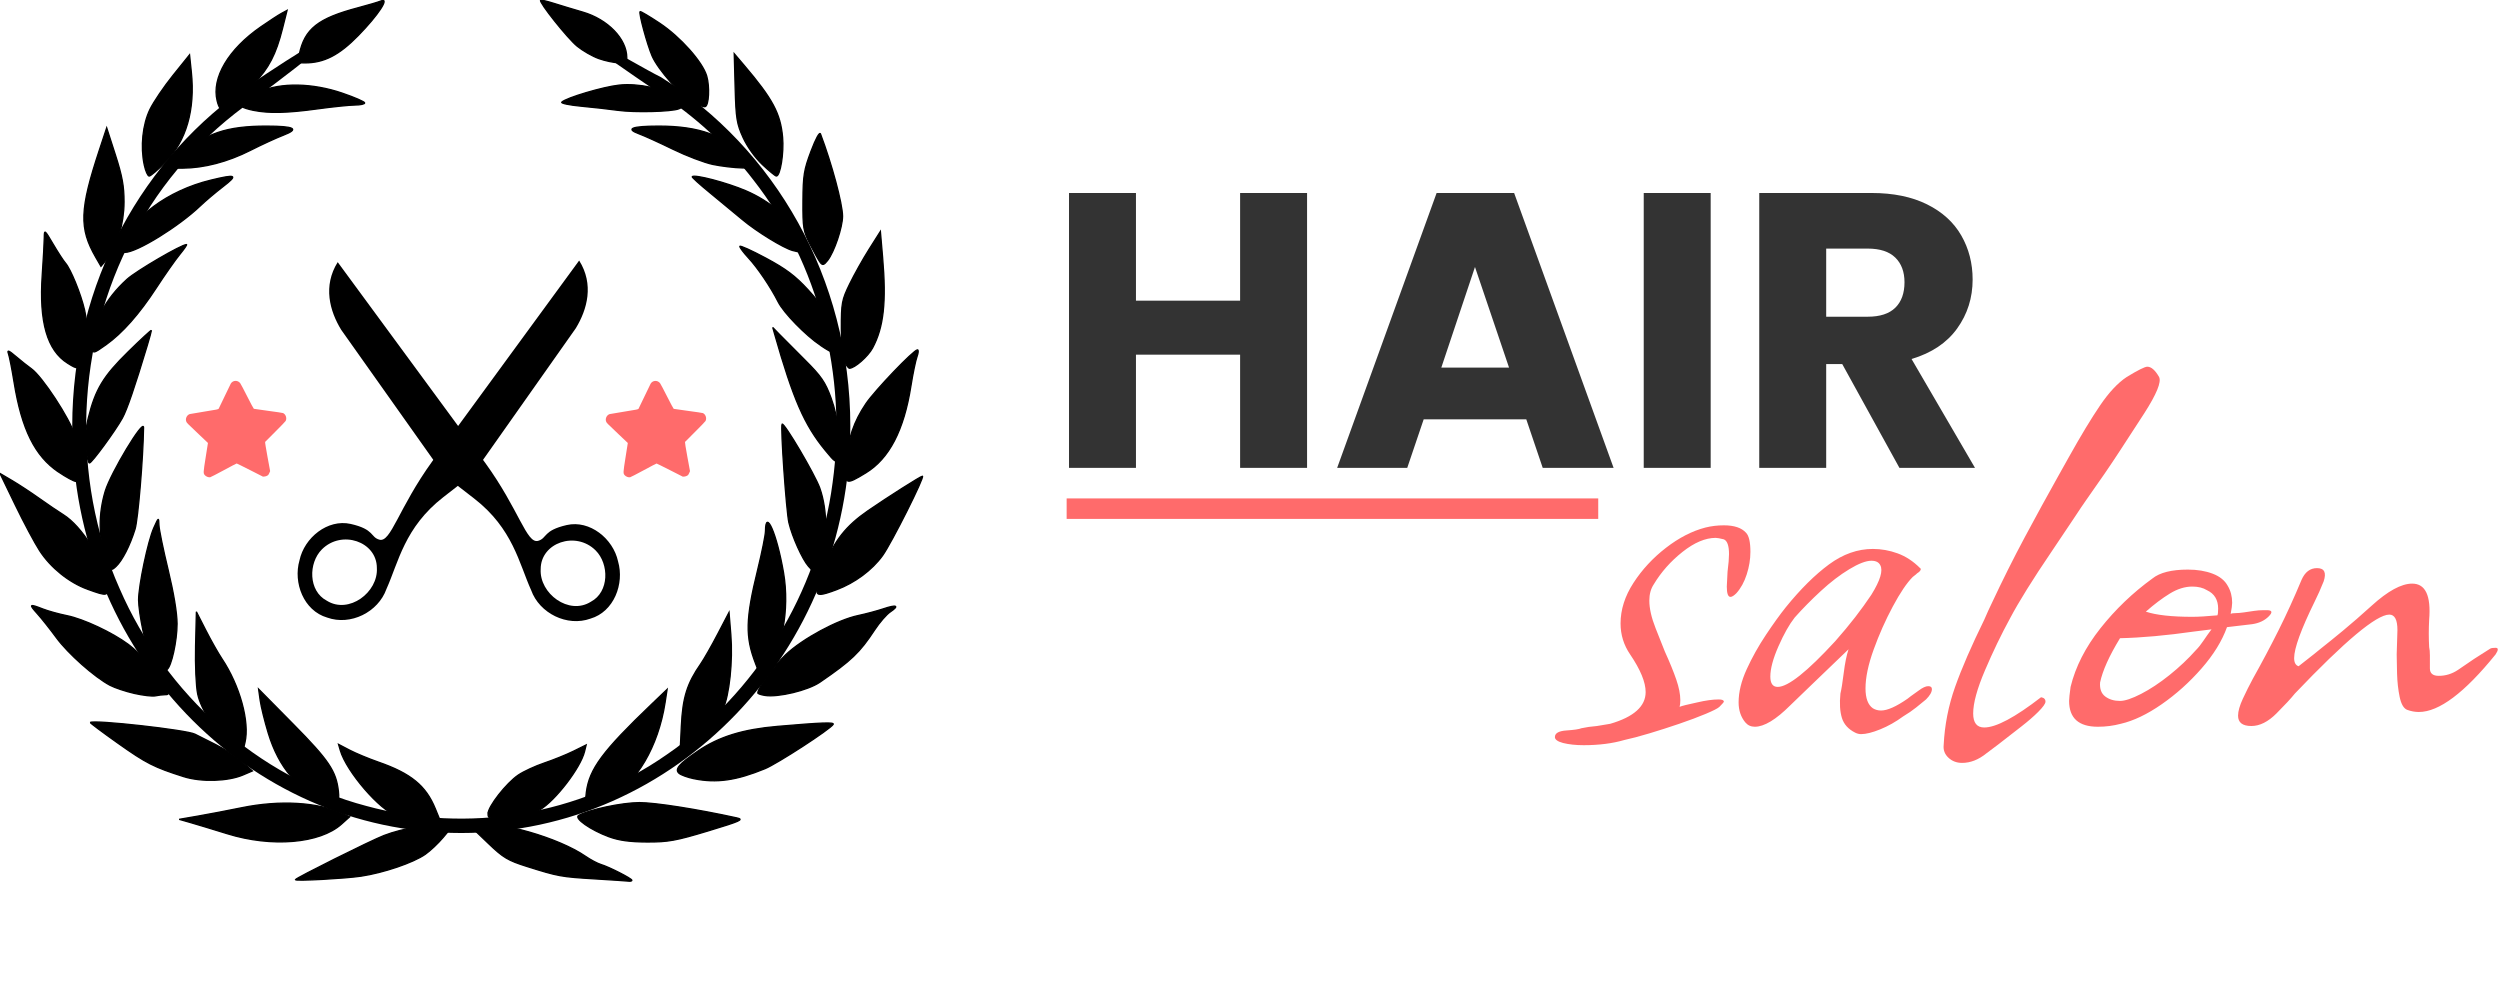 <?xml version="1.0" encoding="utf-8"?>
<svg viewBox="33.162 67.01 342.234 136.264" width="342.234" height="136.264" xmlns="http://www.w3.org/2000/svg">
  <g stroke="#000" transform="matrix(0.177, 0, 0, 0.177, 30.638, 38.264)" style="">
    <path d="m209.27 228.49c-82.828 55.752-137.77 152.95-137.77 263.56 0 172.92 134.17 313.24 299.5 313.24s299.53-140.32 299.53-313.24c0-114.15-58.51-214.06-145.82-268.83-19.972-9.625-109.8-64.749 0 9.944 27.871 18.103 52.915 40.936 73.368 67.654 50.724 64.739 73.047 152.25 61.484 235.08-11.212 85.658-60.059 164.26-128.96 211.32-67.714 47.292-154.87 61.453-233.51 39.81-83.922-22.091-155.9-86.607-191.61-168.92-38.302-86.028-33.719-191.16 10.395-273.8 22.158-42.643 54.816-78.766 93.398-105.64 109.05-81.636 27.966-29.223 0-10.176z" stroke-linecap="round" stroke-linejoin="round" stroke-width="2.748"/>
    <path d="m242.67 842.78c0.003-1.154 58.147-30.154 68.561-34.196 14.373-5.579 38.063-9.592 46.46-7.872l6.103 1.25-6.816 8.158c-3.748 4.487-9.977 10.358-13.84 13.048-9.323 6.49-32.133 14.252-49.595 16.876-12.301 1.848-50.876 3.923-50.873 2.736zm231.51-0.636c-26.108-1.577-28.094-1.941-52.434-9.608-14.562-4.587-18.286-6.804-29.527-17.578l-12.864-12.328 5.68-1.591c14.613-4.093 61.509 9.408 82.048 23.62 3.903 2.701 9.332 5.579 12.064 6.396 6.228 1.862 23.847 10.868 23.847 12.19 0 0.541-1.118 0.839-2.484 0.661s-13.215-0.971-26.331-1.763zm-284.18-34.931c-10.93-3.397-23.761-7.29-28.514-8.65l-8.642-2.474 14.604-2.528c8.032-1.39 23.271-4.302 33.864-6.47 29.541-6.046 59.13-4.29 78.27 4.645l5.117 2.389-6.389 5.715c-16.736 14.97-53.884 18.072-88.31 7.372zm295.24 2.353c-14.215-5.238-27.201-14.353-23.484-16.484 7.766-4.453 33.679-9.933 46.97-9.933 12.253 0 44.525 5.058 75.312 11.803 5.804 1.272 3.353 2.393-22.051 10.084-24.93 7.548-30.968 8.643-47.268 8.579-13.381-0.053-21.752-1.202-29.479-4.05zm-164.37-16.422c-12.545-3.724-38.648-33.995-43.407-50.338l-1.373-4.714 8.583 4.486c4.721 2.467 14.765 6.64 22.321 9.273 25.131 8.757 36.689 18.225 43.933 35.988l3.069 7.525-13.441-0.184c-7.392-0.101-16.251-1.018-19.686-2.038zm70.831-1.406c0-5.549 14.168-23.646 23.428-29.924 4.087-2.771 13.159-6.964 20.161-9.319 7.002-2.355 17.137-6.46 22.522-9.121l9.791-4.839-1.266 5.167c-3.058 12.484-22.433 37.762-34.492 45.002-6.925 4.158-12.319 5.535-24.512 6.258-14.703 0.872-15.633 0.68-15.633-3.224zm-125.2-9.999c-21.477-7.848-36.674-25.618-44.79-52.373-2.746-9.051-5.546-20.409-6.222-25.239l-1.23-8.782 26.765 27.105c27.619 27.97 33.252 36.34 34.97 51.964 0.999 9.084-0.824 10.491-9.492 7.324zm201.25-6.699c2.349-17.94 12.541-31.683 50.34-67.873l12.127-11.611-1.614 10.458c-5.17 33.508-22.247 62.688-42.279 72.244-5.594 2.668-12.3 4.861-14.903 4.872-4.373 0.018-4.652-0.596-3.671-8.089zm-311.54-12.008c-22.876-7.273-28.8-10.288-50.701-25.802-12.126-8.59-21.776-15.818-21.444-16.063 3.003-2.206 74.662 5.795 80.939 9.038 1.721 0.889 8.942 4.517 16.046 8.063 7.104 3.545 16.407 9.585 20.672 13.422l7.755 6.976-7.133 3.053c-11.854 5.074-32.456 5.661-46.134 1.312zm394.75 1.639c-4.762-0.959-9.926-2.822-11.477-4.141-3.658-3.11-0.18-7.233 14.553-17.252 16.302-11.086 34.709-16.792 61.616-19.098 34.642-2.97 44.056-3.307 42.987-1.541-2.282 3.771-43.21 30.369-52.763 34.289-22.279 9.142-37.391 11.273-54.917 7.743zm-357.47-26.929c-12.48-9.648-23.701-26.083-26.348-38.591-1.265-5.979-1.982-22.316-1.63-37.142l0.629-26.468 7.262 14.252c3.994 7.838 9.603 17.758 12.465 22.044 13.898 20.817 21.653 49.029 17.842 64.915l-1.799 7.501-8.421-6.511zm347.72-13.926c1.052-21.957 4.434-32.794 14.952-47.901 2.471-3.549 8.417-13.978 13.214-23.175l8.721-16.722 1.392 17.115c1.673 20.582-1.124 46.984-6.137 57.913-3.915 8.536-20.788 27.079-28.478 31.295l-4.674 2.563 1.01-21.088zm-423.02-25.099c-6.702-1.519-15.191-4.354-18.865-6.3-11.991-6.353-32.43-24.485-41.41-36.737-4.836-6.597-11.477-14.973-14.759-18.612-6.731-7.464-6.334-7.811 4.212-3.686 4.121 1.612 12.518 3.942 18.66 5.179 12.829 2.583 35.05 12.988 47.553 22.268 9.502 7.052 24.294 23.973 28.853 33.004 2.711 5.372 2.665 5.844-0.58 5.869-1.941 0.015-5.317 0.421-7.503 0.902-2.186 0.481-9.458-0.368-16.159-1.887zm487.63 1.552c-3.006-0.476-5.465-1.329-5.465-1.895 0-4.045 12.154-20.717 21.623-29.661 13.074-12.349 39.9-26.841 55.978-30.24 5.958-1.26 14.752-3.61 19.543-5.224 10.322-3.477 12.554-2.457 5.292 2.417-2.872 1.928-8.299 8.185-12.06 13.906-11.624 17.678-17.974 23.74-42.391 40.471-9.204 6.306-32.258 11.851-42.518 10.226zm-471-27.048c-5.153-6.168-7.618-11.897-10.103-23.486-1.808-8.431-3.288-18.866-3.288-23.19 0-11.322 7.254-45.795 11.738-55.781 3.773-8.403 3.827-8.436 4.001-2.411 0.097 3.359 3.291 18.934 7.097 34.612 4.336 17.857 6.931 33.499 6.947 41.877 0.025 13.23-4.389 33.252-7.808 35.417-0.973 0.616-4.836-2.551-8.584-7.038zm463.81 2.437c-8.049-20.835-7.742-34.456 1.638-72.693 3.296-13.437 6.005-26.897 6.019-29.91 0.083-17.802 8.803 2.309 13.968 32.215 4.965 28.745-1.47 62.238-13.743 71.535l-5.754 4.359-2.127-5.506zm-516.67-57.524c-14.246-5.183-28.514-16.665-37.022-29.794-3.838-5.922-12.308-21.792-18.823-35.267l-11.845-24.5 9.363 5.515c5.149 3.033 14.59 9.236 20.978 13.783 6.388 4.547 14.751 10.218 18.584 12.602 14.388 8.948 30.711 35.036 33.632 53.753 1.476 9.453 0.835 9.622-14.867 3.909zm564.1 1.054c0-1.716 2.808-10.579 6.239-19.696 7.023-18.659 16.318-30.414 33.272-42.078 15.501-10.665 40.782-26.711 42.096-26.718 2.097-0.012-23.946 51.851-30.839 61.414-8.066 11.19-21.402 21.083-35.575 26.39-12.345 4.623-15.194 4.752-15.194 0.689zm-550.27-26.342c-5.348-14.644-5.413-33.163-0.178-50.528 4.257-14.122 29.772-56.503 29.677-49.295-0.313 23.697-4.284 71.216-6.571 78.626-3.901 12.645-9.91 24.407-14.768 28.908-3.93 3.641-4.059 3.519-8.16-7.711zm543.78 7.574c-4.799-5.459-12.594-22.799-15.178-33.763-2.031-8.616-6.588-74.764-5.251-76.222 1.487-1.622 25.446 39.006 29.143 49.418 6.122 17.24 6.062 41.182-0.135 54.459-2.483 5.319-4.724 9.671-4.981 9.671-0.257 0-1.876-1.603-3.599-3.563zm-580.13-73c-18.171-12.26-28.431-32.977-34.277-69.215-1.644-10.191-3.63-20.269-4.414-22.396-1.093-2.966 0.245-2.445 5.746 2.242 3.944 3.359 9.356 7.658 12.028 9.553 8.364 5.933 29.679 38.436 33.574 51.198 4.404 14.425 4.957 35.957 0.925 35.957-1.487 0-7.599-3.303-13.582-7.34zm609.15-7.814c1.472-17.842 6.061-31.26 15.407-45.044 6.99-10.311 36.952-41.6 39.835-41.6 0.893 0 0.741 2.377-0.337 5.281-1.078 2.905-3.216 13.212-4.751 22.905-5.397 34.077-16.763 55.932-34.835 66.983-16.095 9.842-16.802 9.448-15.319-8.524zm-587.95-9.989c-0.903-7.402-0.295-15.067 1.895-23.923 5.489-22.191 11.579-32.286 30.915-51.245 9.852-9.66 17.913-17.096 17.913-16.525 0 0.571-1.43 5.792-3.178 11.601-9.674 32.156-15.722 49.789-19.294 56.249-5.488 9.925-23.679 34.734-25.468 34.734-0.8 0-2.052-4.901-2.783-10.891zm571.86 1.054c-16.119-19.585-24.792-39.507-39.15-89.925l-1.45-5.09 4.932 5.09c2.713 2.8 11.659 11.792 19.88 19.984 12.737 12.69 15.744 17.058 20.325 29.522 5.717 15.553 8.421 38.015 5.513 45.796-1.699 4.546-2.03 4.369-10.05-5.376zm-585.89-67.308c-15.861-9.909-22.196-31.864-19.699-68.277 0.85-12.4 1.568-25.45 1.595-29.001 0.048-6.276 0.238-6.134 6.83 5.09 3.729 6.35 8.019 12.951 9.532 14.668 4.087 4.639 11.933 23.868 14.797 36.265 2.517 10.896 1.895 22.341-2.026 37.26-2.37 9.016-2.763 9.158-11.028 3.995zm600.9-0.731c-1.613-2.909-2.545-12.381-2.554-25.959-0.014-20.028 0.391-22.213 6.414-34.612 3.536-7.279 10.335-19.408 15.109-26.954l8.681-13.72 1.704 19.828c2.996 34.862 0.855 54.292-7.747 70.319-3.527 6.571-13.914 15.678-17.882 15.678-0.652 0-2.329-2.061-3.725-4.581zm-581.85-12.841c0-17.214 9.871-36.083 26.918-51.456 7.177-6.473 42.019-26.812 45.93-26.812 0.586 0-1.754 3.436-5.2 7.635s-11.642 15.881-18.212 25.959c-13.16 20.185-26.155 34.882-38.863 43.952-10.122 7.224-10.572 7.255-10.572 0.723zm563.35-0.151c-11.781-7.976-28.583-25.186-32.869-33.668-5.86-11.596-15.892-26.44-23.12-34.21-3.615-3.887-6.574-7.84-6.574-8.787 0-0.946 9.002 3.103 20.004 8.998 15.683 8.403 22.751 13.702 32.725 24.533 12.679 13.77 15.521 19.772 19.826 41.874 1.561 8.012 0.23 8.18-9.992 1.259zm-560.74-68.327c-12.869-22.345-12.371-36.868 2.843-82.914l5.661-17.135 6.718 20.879c5.293 16.452 6.713 24.187 6.695 36.476-0.026 17.114-5.402 34.937-13.419 44.486l-4.428 5.275-4.07-7.067zm560.43 4.162c-1.19-1.515-4.729-7.793-7.865-13.952-5.301-10.414-5.692-12.766-5.573-33.594 0.114-19.988 0.788-24.147 6.273-38.683 3.713-9.839 6.604-15.079 7.304-13.234 8.706 22.951 17.021 53.914 17.064 63.548 0.039 8.603-6.446 27.797-11.589 34.304-2.824 3.572-3.842 3.865-5.614 1.61zm-540.03-12.425c6.844-22.112 35.125-43.245 68.738-51.363 19.757-4.772 21.149-4.032 9.412 5.003-5.789 4.456-13.703 11.149-17.588 14.873-16.637 15.948-49.101 35.997-58.368 36.048-2.843 0.016-3.31-0.955-2.194-4.561zm518.71 3.118c-7.073-1.854-27.981-14.693-38.945-23.915-6.011-5.057-17.363-14.446-25.226-20.864-7.863-6.419-13.992-11.982-13.62-12.363 1.875-1.921 26.935 4.663 41.467 10.895 18.634 7.992 33.913 21.065 40.814 34.922 6.304 12.659 5.767 14.013-4.489 11.325zm-501.58-66.233c-3.007-14.196-1.242-31.277 4.437-42.952 2.808-5.771 10.844-17.623 17.86-26.337l12.755-15.845 1.389 13.289c3.047 29.147-3.929 53.385-20.09 69.809-5.785 5.879-11.418 10.689-12.518 10.689s-2.825-3.894-3.833-8.653zm478.02-0.328c-5.575-5.268-11.682-13.828-14.873-20.847-4.844-10.656-5.488-14.694-6.12-38.377l-0.707-26.468 7.63 8.976c22.119 26.021 28.134 37.252 29.786 55.616 1.1 12.22-1.783 30.106-4.844 30.058-0.778-0.012-5.67-4.044-10.873-8.959zm-448.31-7.444c16.979-16.459 33.98-22.282 64.893-22.227 21.85 0.039 25.727 2.157 12.929 7.061-5.252 2.012-16.703 7.285-25.447 11.717-17.42 8.83-35.905 13.676-52.375 13.731l-10.643 0.035 10.643-10.318zm410.08 7.424c-6.558-1.372-20.419-6.648-30.802-11.724-10.383-5.076-22.223-10.458-26.311-11.959-10.707-3.934-5.69-5.931 14.989-5.968 31.77-0.057 51.913 7.342 68.845 25.286l6.848 7.258-10.823-0.2c-5.953-0.11-16.188-1.322-22.746-2.694zm-355.24-41.815c-4.111-0.817-8.039-2.063-8.729-2.771-2.254-2.309 3.211-6.955 13.782-11.718 15.871-7.15 40.567-6.702 63.529 1.153 9.564 3.272 17.388 6.676 17.388 7.565 0 0.889-3.353 1.624-7.452 1.633-4.099 0.009-17.289 1.366-29.312 3.014-23.329 3.199-37.17 3.515-49.206 1.123zm281.71-0.041c-6.558-0.914-19.345-2.352-28.415-3.195-9.07-0.844-15.777-2.25-14.904-3.125 3.356-3.364 32.091-11.9 44.414-13.194 14.916-1.566 34.527 2.66 43.825 9.443 6.624 4.832 7.176 6.998 2.277 8.927-5.681 2.237-34.364 2.932-47.197 1.144zm-309.88-7.382c-4.351-17.76 8.679-39.786 33.844-57.209 6.456-4.47 13.656-9.163 16-10.429l4.262-2.302-3.544 14.114c-4.986 19.861-10.588 30.671-22.106 42.658-8.154 8.487-22.371 18.472-26.3 18.472-0.472 0-1.442-2.387-2.157-5.304zm368.31 1.243c-9.339-5.05-27.283-25.233-31.885-35.864-3.802-8.782-10.433-33.265-9.307-34.362 0.361-0.351 7.139 3.662 15.064 8.918 16.033 10.635 33.312 30.016 36.491 40.93 2.418 8.302 1.67 22.847-1.218 23.677-1.093 0.314-5.208-1.171-9.146-3.3zm-304.76-37.167c4.145-19.718 14.403-27.83 45.625-36.078 7.651-2.021 15.566-4.37 17.589-5.218 6.977-2.928-2.071 10.834-17.552 26.694-14.871 15.236-26.516 21.219-41.295 21.219-5.458 0-5.686-0.346-4.368-6.617zm231.57 3.264c-4.844-1.737-12.343-6.045-16.664-9.574-7.371-6.018-29.697-34.048-28.278-35.501 0.357-0.366 4.995 0.714 10.308 2.4 5.312 1.686 15.346 4.715 22.296 6.732 19.354 5.615 34.062 20.797 34.062 35.159 0 3.33-1.26 4.118-6.458 4.04-3.552-0.053-10.422-1.518-15.266-3.256z" stroke-width="1.015"/>
  </g>
  <path d="M 99.555 130.33 C 104.234 136.781 105.246 141.497 106.83 141.046 C 108.07 140.693 107.474 139.633 110.748 138.884 C 113.892 138.166 117.104 140.747 117.771 143.861 C 118.66 146.913 117.219 150.75 113.996 151.696 C 110.807 152.85 107.005 150.974 105.87 147.798 C 104.226 144.166 103.382 139.37 98.068 135.253 L 93.989 132.093 L 79.872 112.164 C 78.294 109.587 77.346 106.159 79.392 102.896 L 99.554 130.33 L 99.555 130.33 Z M 114.699 142.36 C 111.98 139.647 107.171 141.301 107.179 144.922 C 106.986 148.253 111.035 151.287 114.045 149.385 C 116.579 148.052 116.56 144.216 114.699 142.36 Z" style="stroke-width: 0px;"/>
  <path d="M 92.344 130.154 C 87.679 136.616 86.678 141.333 85.092 140.886 C 83.852 140.536 84.445 139.474 81.17 138.733 C 78.024 138.022 74.818 140.61 74.158 143.725 C 73.275 146.779 74.725 150.613 77.95 151.552 C 81.142 152.7 84.939 150.815 86.067 147.636 C 87.704 144 88.536 139.202 93.842 135.074 L 97.914 131.905 L 111.986 111.944 C 113.559 109.363 114.499 105.933 112.445 102.674 L 92.344 130.153 L 92.344 130.154 Z M 77.226 142.217 C 79.939 139.499 84.752 141.142 84.752 144.763 C 84.952 148.093 80.91 151.136 77.897 149.241 C 75.36 147.914 75.369 144.078 77.226 142.217 Z" style="stroke-width: 0px;"/>
  <path d="M 121.215 133.063 C 120.913 132.91 120.891 132.849 120.359 130.76 L 119.872 128.847 L 118.274 128.257 C 116.176 127.483 116.17 127.48 116.032 127.364 C 115.692 127.078 115.689 126.48 116.027 126.195 C 116.091 126.142 116.865 125.643 117.748 125.085 C 119.25 124.138 119.356 124.064 119.372 123.949 C 119.382 123.882 119.419 123.037 119.452 122.072 C 119.487 121.106 119.525 120.242 119.537 120.152 C 119.609 119.604 120.215 119.311 120.701 119.589 C 120.806 119.649 121.529 120.232 122.308 120.885 C 123.095 121.544 123.756 122.072 123.798 122.072 C 123.839 122.072 124.704 121.837 125.721 121.551 C 126.738 121.264 127.627 121.03 127.697 121.03 C 128.114 121.033 128.501 121.475 128.452 121.893 C 128.442 121.981 128.116 122.842 127.729 123.807 C 127.341 124.773 127.016 125.591 127.006 125.626 C 126.996 125.663 127.438 126.361 128.101 127.357 L 129.214 129.026 L 129.214 129.307 C 129.214 129.557 129.201 129.606 129.098 129.753 C 129.029 129.851 128.906 129.957 128.795 130.014 L 128.609 130.11 L 126.63 129.981 C 125.541 129.91 124.626 129.863 124.596 129.874 C 124.566 129.885 124 130.581 123.339 131.42 C 122.677 132.258 122.079 132.985 122.011 133.034 C 121.827 133.164 121.442 133.178 121.215 133.063 Z" style="fill: rgb(255, 107, 107);" transform="matrix(0.919, 0.395, -0.395, 0.919, 59.837, -38.107)"/>
  <path d="M 63.753 133.063 C 63.452 132.91 63.429 132.849 62.898 130.76 L 62.411 128.847 L 60.812 128.257 C 58.715 127.483 58.708 127.48 58.57 127.364 C 58.23 127.078 58.228 126.48 58.566 126.195 C 58.629 126.142 59.404 125.643 60.287 125.085 C 61.788 124.138 61.894 124.064 61.911 123.949 C 61.921 123.882 61.957 123.037 61.991 122.072 C 62.025 121.106 62.063 120.242 62.075 120.152 C 62.148 119.604 62.754 119.311 63.239 119.589 C 63.345 119.649 64.068 120.232 64.846 120.885 C 65.633 121.544 66.294 122.072 66.336 122.072 C 66.377 122.072 67.243 121.837 68.259 121.551 C 69.276 121.264 70.165 121.03 70.236 121.03 C 70.653 121.033 71.039 121.475 70.99 121.893 C 70.98 121.981 70.655 122.842 70.267 123.807 C 69.879 124.773 69.554 125.591 69.545 125.626 C 69.534 125.663 69.976 126.361 70.639 127.357 L 71.752 129.026 L 71.752 129.307 C 71.752 129.557 71.74 129.606 71.636 129.753 C 71.567 129.851 71.445 129.957 71.334 130.014 L 71.148 130.11 L 69.168 129.981 C 68.079 129.91 67.164 129.863 67.134 129.874 C 67.104 129.885 66.539 130.581 65.877 131.42 C 65.215 132.258 64.617 132.985 64.549 133.034 C 64.365 133.164 63.98 133.178 63.753 133.063 Z" style="fill: rgb(255, 107, 107);" transform="matrix(0.919, 0.395, -0.395, 0.919, 55.167, -15.415)"/>
  <path d="M 212.091 93.429 L 212.091 131.056 L 202.925 131.056 L 202.925 115.566 L 188.668 115.566 L 188.668 131.056 L 179.502 131.056 L 179.502 93.429 L 188.668 93.429 L 188.668 108.169 L 202.925 108.169 L 202.925 93.429 Z M 242.099 124.41 L 228.056 124.41 L 225.805 131.056 L 216.21 131.056 L 229.825 93.429 L 240.437 93.429 L 254.052 131.056 L 244.35 131.056 Z M 239.741 117.334 L 235.077 103.559 L 230.468 117.334 Z M 267.343 93.429 L 267.343 131.056 L 258.178 131.056 L 258.178 93.429 Z M 293.18 131.056 L 285.354 116.852 L 283.156 116.852 L 283.156 131.056 L 273.991 131.056 L 273.991 93.429 L 289.374 93.429 Q 293.823 93.429 296.958 94.983 Q 300.094 96.538 301.648 99.244 Q 303.203 101.951 303.203 105.274 Q 303.203 109.026 301.086 111.974 Q 298.968 114.922 294.841 116.155 L 303.524 131.056 Z M 283.156 110.366 L 288.838 110.366 Q 291.357 110.366 292.617 109.134 Q 293.876 107.901 293.876 105.65 Q 293.876 103.506 292.617 102.273 Q 291.357 101.04 288.838 101.04 L 283.156 101.04 Z" transform="matrix(1, 0, 0, 1, 0, 0)" style="fill: rgb(51, 51, 51); white-space: pre;"/>
  <path d="M 249.956 169.022 Q 248.34 169.022 247.128 168.719 Q 246.017 168.416 246.017 167.911 Q 246.017 167.103 247.633 167.002 Q 249.148 166.901 249.653 166.699 Q 250.562 166.497 251.774 166.396 Q 252.885 166.194 253.592 166.093 Q 258.44 164.679 258.44 161.75 Q 258.44 159.73 256.319 156.599 Q 255.006 154.68 255.006 152.357 Q 255.006 149.529 256.774 146.802 Q 258.541 144.075 261.218 142.005 Q 263.894 139.934 266.621 139.227 Q 267.833 138.924 269.146 138.924 Q 271.267 138.924 272.176 139.934 Q 272.782 140.54 272.782 142.56 Q 272.782 144.075 272.277 145.641 Q 271.772 147.206 270.863 148.216 Q 270.358 148.721 270.055 148.721 Q 269.55 148.721 269.55 147.307 L 269.651 145.287 Q 269.752 144.479 269.803 143.873 Q 269.853 143.267 269.853 142.863 Q 269.853 141.146 269.146 140.843 Q 268.338 140.641 268.035 140.641 Q 265.914 140.641 263.49 142.56 Q 261.066 144.479 259.551 147.004 Q 258.945 147.913 258.945 149.226 Q 258.945 150.842 259.804 153.014 Q 260.662 155.185 261.066 156.195 Q 262.076 158.417 262.632 160.033 Q 263.187 161.649 263.187 162.861 Q 263.187 163.467 263.086 163.77 Q 263.591 163.568 265.51 163.164 Q 267.227 162.76 268.439 162.76 Q 269.146 162.76 269.146 163.063 Q 269.146 163.164 268.54 163.77 Q 268.237 164.073 266.672 164.73 Q 265.106 165.386 263.036 166.093 Q 260.965 166.8 258.945 167.406 Q 256.925 168.012 255.511 168.315 Q 253.087 169.022 249.956 169.022 Z M 287.932 167.507 Q 287.73 167.507 287.528 167.457 Q 287.326 167.406 287.124 167.305 Q 285.71 166.598 285.306 165.285 Q 284.902 163.972 285.104 161.952 Q 285.306 161.144 285.558 159.124 Q 285.811 157.104 286.215 155.892 L 281.064 160.841 L 278.236 163.568 Q 275.307 166.497 273.388 166.497 Q 272.58 166.497 272.075 165.891 Q 271.166 164.78 271.166 163.164 Q 271.166 161.043 272.277 158.619 Q 273.388 156.195 274.903 153.923 Q 276.418 151.65 277.63 150.135 Q 280.66 146.398 283.538 144.277 Q 286.417 142.156 289.548 142.156 Q 291.265 142.156 292.931 142.762 Q 294.598 143.368 296.012 144.782 L 296.113 144.883 Q 296.113 145.186 295.608 145.489 Q 295.406 145.691 295.254 145.792 Q 295.103 145.893 295.002 145.994 Q 293.79 147.206 292.275 150.034 Q 290.76 152.862 289.649 155.943 Q 288.538 159.023 288.538 161.245 Q 288.538 163.265 289.548 163.972 Q 290.053 164.275 290.659 164.275 Q 291.972 164.275 294.295 162.659 Q 294.396 162.558 294.749 162.306 Q 295.103 162.053 295.81 161.548 Q 296.618 160.942 297.123 160.942 Q 297.628 160.942 297.628 161.346 Q 297.628 161.952 296.82 162.76 Q 296.214 163.265 295.456 163.871 Q 294.699 164.477 293.689 165.083 Q 292.174 166.194 290.558 166.851 Q 288.942 167.507 287.932 167.507 Z M 276.519 161.043 Q 278.64 161.043 284.397 154.781 Q 285.912 153.064 287.124 151.499 Q 288.336 149.933 289.346 148.418 Q 291.164 145.489 290.558 144.378 Q 290.255 143.772 289.346 143.772 Q 288.235 143.772 286.316 144.934 Q 284.397 146.095 282.427 147.913 Q 280.458 149.731 278.842 151.549 Q 277.731 152.963 276.62 155.488 Q 275.509 158.013 275.509 159.629 Q 275.509 161.043 276.519 161.043 Z M 301.762 171.446 Q 300.651 171.446 299.894 170.739 Q 299.136 170.032 299.237 169.022 Q 299.439 164.881 300.803 161.043 Q 302.166 157.205 304.792 151.852 Q 305.095 151.145 305.348 150.59 Q 305.6 150.034 305.802 149.63 Q 308.024 144.883 310.347 140.54 Q 312.67 136.197 314.993 132.056 L 316.407 129.531 Q 318.831 125.188 320.649 122.512 Q 322.467 119.835 324.285 118.623 Q 326.608 117.209 327.113 117.209 Q 327.921 117.209 328.729 118.623 Q 329.234 119.633 326.709 123.572 Q 325.396 125.592 323.427 128.622 Q 321.457 131.652 318.73 135.49 Q 318.225 136.197 317.064 137.965 Q 315.902 139.732 313.983 142.56 Q 312.064 145.388 310.65 147.661 Q 309.236 149.933 308.327 151.65 Q 306.509 154.983 304.893 158.771 Q 303.277 162.558 303.277 164.679 Q 303.277 166.598 304.792 166.598 Q 307.216 166.598 312.569 162.457 Q 313.175 162.558 313.175 163.063 Q 313.175 163.467 312.165 164.477 Q 311.256 165.386 309.893 166.447 Q 308.529 167.507 306.711 168.921 L 305.095 170.133 Q 303.479 171.446 301.762 171.446 Z M 320.348 166.497 Q 316.409 166.497 316.409 162.962 Q 316.409 162.76 316.459 162.255 Q 316.51 161.75 316.611 161.043 Q 317.621 156.902 320.701 153.014 Q 323.782 149.125 327.822 146.196 Q 329.337 144.984 332.67 144.984 Q 334.589 144.984 336.053 145.54 Q 337.518 146.095 338.124 147.206 Q 338.73 148.216 338.73 149.529 Q 338.73 149.731 338.679 150.135 Q 338.629 150.539 338.528 151.044 Q 338.73 150.943 339.184 150.943 Q 339.639 150.943 340.346 150.842 Q 341.053 150.741 341.709 150.64 Q 342.366 150.539 343.073 150.539 L 343.477 150.539 Q 344.588 150.539 343.729 151.398 Q 342.871 152.256 341.457 152.458 L 338.023 152.862 Q 337.013 155.69 334.538 158.518 Q 332.064 161.346 329.084 163.417 Q 326.105 165.487 323.479 166.093 Q 321.964 166.497 320.348 166.497 Z M 333.276 151.448 Q 333.882 151.448 334.74 151.398 Q 335.599 151.347 336.71 151.246 Q 336.811 151.044 336.811 150.337 Q 336.811 148.519 335.296 147.812 Q 334.488 147.307 333.276 147.307 Q 331.761 147.307 330.195 148.267 Q 328.63 149.226 326.913 150.741 Q 329.034 151.448 333.276 151.448 Z M 323.378 162.962 Q 324.388 162.962 326.256 162.003 Q 328.125 161.043 330.145 159.427 Q 332.165 157.811 333.781 155.993 Q 334.286 155.488 334.791 154.731 Q 335.296 153.973 335.902 153.165 L 333.478 153.468 Q 327.822 154.276 323.378 154.377 Q 321.156 158.013 320.651 160.437 Q 320.55 161.75 321.358 162.356 Q 322.166 162.962 323.378 162.962 Z M 341.357 166.396 Q 339.539 166.396 339.539 164.982 Q 339.539 164.073 340.195 162.659 Q 340.852 161.245 341.559 159.932 Q 343.478 156.498 345.094 153.266 Q 346.71 150.034 348.225 146.398 Q 348.932 144.782 350.346 144.782 Q 351.861 144.782 351.255 146.6 Q 350.649 148.115 350.043 149.327 Q 347.215 155.084 347.215 157.104 Q 347.215 158.013 347.821 158.215 Q 349.235 157.104 349.942 156.549 Q 350.649 155.993 350.75 155.892 Q 352.164 154.781 353.931 153.317 Q 355.699 151.852 357.82 149.933 Q 361.153 146.903 363.375 146.903 Q 366.102 146.903 365.698 151.852 Q 365.597 153.771 365.698 155.589 Q 365.799 155.993 365.799 156.751 Q 365.799 157.508 365.799 158.518 Q 365.799 159.528 367.011 159.528 Q 368.425 159.528 369.637 158.72 L 371.859 157.205 L 374.081 155.791 Q 374.283 155.69 374.788 155.69 Q 375.394 155.69 374.788 156.599 Q 368.425 164.477 364.284 164.477 Q 363.476 164.477 362.668 164.174 Q 361.961 163.871 361.658 162.407 Q 361.355 160.942 361.304 159.225 Q 361.254 157.508 361.254 156.599 L 361.355 153.266 Q 361.355 151.145 360.244 151.145 Q 357.618 151.145 347.316 161.952 Q 346.508 162.962 344.791 164.679 Q 343.074 166.396 341.357 166.396 Z" transform="matrix(1, 0, 0, 1, 0, 0)" style="fill: rgb(255, 107, 107); white-space: pre;"/>
  <rect x="179.179" y="135.24" width="72.772" height="2.805" style="fill: rgb(255, 107, 107);"/>
</svg>